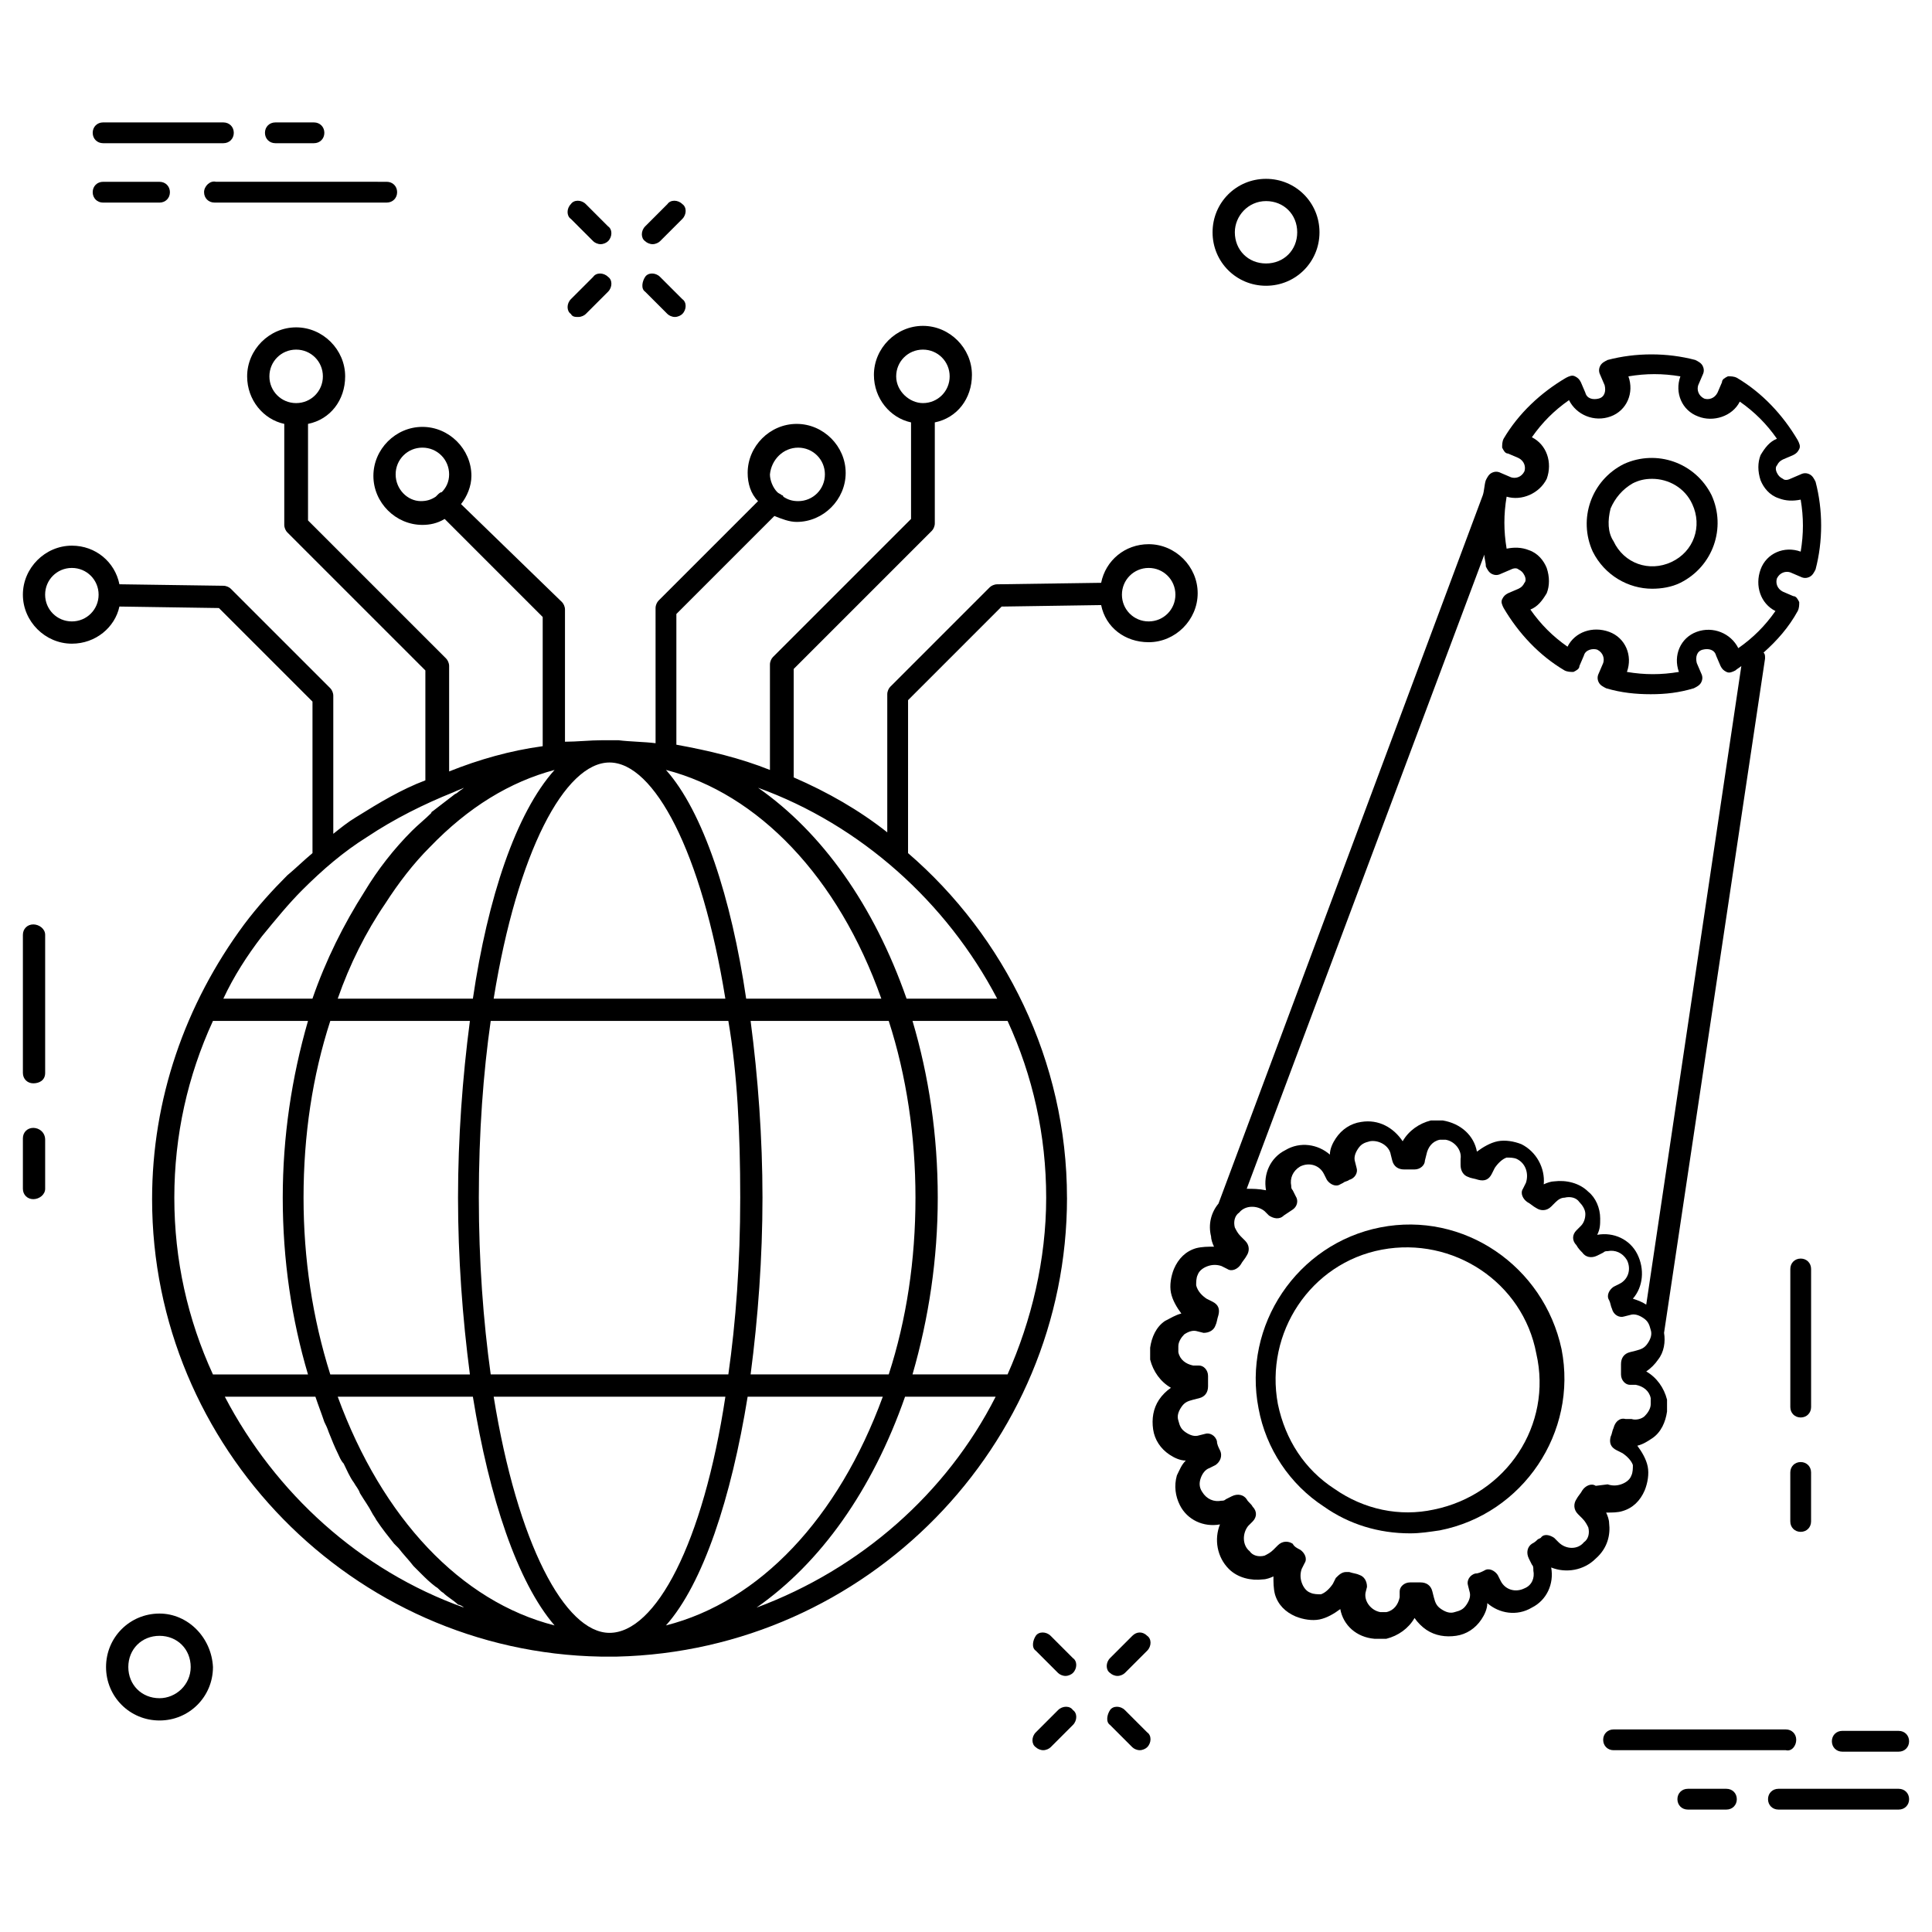 <?xml version="1.0" encoding="UTF-8"?>
<!-- Uploaded to: ICON Repo, www.svgrepo.com, Generator: ICON Repo Mixer Tools -->
<svg fill="#000000" width="800px" height="800px" version="1.1" viewBox="144 144 512 512" xmlns="http://www.w3.org/2000/svg">
 <g>
  <path d="m152.82 388.98c-1.574 0-2.754 1.18-2.754 2.754v36.605c0 1.574 1.18 2.754 2.754 2.754 1.574 0.004 3.148-0.785 3.148-2.754v-36.605c0-1.57-1.574-2.754-3.148-2.754z"/>
  <path d="m152.82 442.9c-1.574 0-2.754 1.18-2.754 2.754v13.383c0 1.574 1.18 2.754 2.754 2.754 1.574 0 3.148-1.18 3.148-2.754v-12.988c0-1.969-1.574-3.148-3.148-3.148z"/>
  <path d="m623.96 480.29c0-1.574-1.18-2.754-2.754-2.754s-2.754 1.18-2.754 2.754v36.605c0 1.574 1.18 2.754 2.754 2.754s2.754-1.18 2.754-2.754z"/>
  <path d="m621.2 531.46c-1.574 0-2.754 1.18-2.754 2.754v12.988c0 1.574 1.18 2.754 2.754 2.754s2.754-1.18 2.754-2.754v-12.988c0-1.574-1.18-2.754-2.754-2.754z"/>
  <path d="m479.51 219.73c7.871 0 14.168-6.297 14.168-14.168s-6.297-14.168-14.168-14.168c-7.871 0-14.168 6.297-14.168 14.168-0.004 7.867 6.293 14.168 14.168 14.168zm0-22.438c4.723 0 8.266 3.543 8.266 8.266s-3.543 8.266-8.266 8.266c-4.723 0-8.266-3.543-8.266-8.266 0-4.328 3.539-8.266 8.266-8.266z"/>
  <path d="m186.27 571.61c-7.871 0-14.168 6.297-14.168 14.168s6.297 14.168 14.168 14.168c7.871 0 14.168-6.297 14.168-14.168-0.391-7.871-6.691-14.168-14.168-14.168zm0 22.434c-4.723 0-8.266-3.543-8.266-8.266s3.543-8.266 8.266-8.266c4.723 0 8.266 3.543 8.266 8.266s-3.938 8.266-8.266 8.266z"/>
  <path d="m198.08 194.93c0 1.574 1.18 2.754 2.754 2.754h45.656c1.574 0 2.754-1.18 2.754-2.754 0-1.574-1.18-2.754-2.754-2.754l-45.262-0.004c-1.574-0.391-3.148 1.184-3.148 2.758z"/>
  <path d="m171.32 197.69h14.957c1.574 0 2.754-1.18 2.754-2.754 0-1.574-1.18-2.754-2.754-2.754l-14.957-0.004c-1.574 0-2.754 1.18-2.754 2.754 0 1.578 1.18 2.758 2.754 2.758z"/>
  <path d="m171.32 181.95h31.883c1.574 0 2.754-1.18 2.754-2.754 0-1.574-1.18-2.754-2.754-2.754l-31.883-0.004c-1.574 0-2.754 1.18-2.754 2.754s1.18 2.758 2.754 2.758z"/>
  <path d="m216.97 181.95h10.234c1.574 0 2.754-1.18 2.754-2.754 0-1.574-1.18-2.754-2.754-2.754h-10.234c-1.574 0-2.754 1.18-2.754 2.754 0 1.57 1.18 2.754 2.754 2.754z"/>
  <path d="m620.02 605.07c0-1.574-1.18-2.754-2.754-2.754h-45.656c-1.574 0-2.754 1.18-2.754 2.754 0 1.574 1.18 2.754 2.754 2.754h45.656c1.57 0.395 2.754-1.18 2.754-2.754z"/>
  <path d="m632.22 608.21h14.957c1.574 0 2.754-1.18 2.754-2.754 0-1.574-1.18-2.754-2.754-2.754l-14.957-0.004c-1.574 0-2.754 1.18-2.754 2.754s1.18 2.758 2.754 2.758z"/>
  <path d="m647.18 618.05h-31.883c-1.574 0-2.754 1.18-2.754 2.754 0 1.574 1.18 2.754 2.754 2.754h31.883c1.574 0 2.754-1.18 2.754-2.754 0-1.574-1.18-2.754-2.754-2.754z"/>
  <path d="m601.52 618.05h-10.234c-1.574 0-2.754 1.18-2.754 2.754 0 1.574 1.18 2.754 2.754 2.754h10.234c1.574 0 2.754-1.18 2.754-2.754 0-1.574-1.18-2.754-2.754-2.754z"/>
  <path d="m301.2 207.92c0.395 0.395 1.18 0.789 1.969 0.789s1.574-0.395 1.969-0.789c1.18-1.18 1.18-3.148 0-3.938l-5.902-5.902c-1.18-1.18-3.148-1.18-3.938 0-1.18 1.18-1.18 3.148 0 3.938z"/>
  <path d="m320.88 227.21c0.395 0.395 1.18 0.789 1.969 0.789 0.789 0 1.574-0.395 1.969-0.789 1.18-1.18 1.18-3.148 0-3.938l-5.902-5.902c-1.18-1.18-3.148-1.18-3.938 0-0.789 1.18-1.18 3.148 0 3.938z"/>
  <path d="m297.27 228c0.789 0 1.574-0.395 1.969-0.789l5.902-5.902c1.18-1.18 1.18-3.148 0-3.938-1.18-1.18-3.148-1.18-3.938 0l-5.902 5.902c-1.18 1.18-1.18 3.148 0 3.938 0.395 0.789 1.18 0.789 1.969 0.789z"/>
  <path d="m316.95 208.71c0.789 0 1.574-0.395 1.969-0.789l5.902-5.902c1.18-1.18 1.18-3.148 0-3.938-1.18-1.18-3.148-1.18-3.938 0l-5.902 5.902c-1.18 1.18-1.18 3.148 0 3.938 0.395 0.398 1.18 0.789 1.969 0.789z"/>
  <path d="m422.43 577.51c-1.18-1.18-3.148-1.18-3.938 0-0.789 1.18-1.18 3.148 0 3.938l5.902 5.902c0.395 0.395 1.18 0.789 1.969 0.789 0.789 0 1.574-0.395 1.969-0.789 1.18-1.18 1.18-3.148 0-3.938z"/>
  <path d="m442.11 597.19c-1.18-1.18-3.148-1.18-3.938 0-0.789 1.18-1.18 3.148 0 3.938l5.902 5.902c0.395 0.395 1.18 0.789 1.969 0.789s1.574-0.395 1.969-0.789c1.18-1.18 1.18-3.148 0-3.938z"/>
  <path d="m424.4 597.19-5.902 5.902c-1.18 1.18-1.18 3.148 0 3.938 0.395 0.395 1.18 0.789 1.969 0.789s1.574-0.395 1.969-0.789l5.902-5.902c1.18-1.18 1.18-3.148 0-3.938-0.789-1.18-2.758-1.18-3.938 0z"/>
  <path d="m444.08 577.51-5.902 5.902c-1.18 1.18-1.18 3.148 0 3.938 0.395 0.395 1.18 0.789 1.969 0.789 0.789 0 1.574-0.395 1.969-0.789l5.902-5.902c1.18-1.18 1.18-3.148 0-3.938-1.184-1.18-2.758-1.18-3.938 0z"/>
  <path d="m581.84 300.02c2.363 0 5.117-0.395 7.477-1.574 8.66-4.328 12.203-14.562 8.266-23.223-4.328-8.66-14.562-12.203-23.223-8.266-8.66 4.328-12.203 14.562-8.266 23.223 3.148 6.297 9.445 9.84 15.746 9.84zm-11.023-21.254c1.18-2.754 3.148-5.117 5.902-6.691 1.574-0.789 3.148-1.18 5.117-1.18 4.328 0 8.66 2.363 10.629 6.691 2.754 5.902 0.395 12.594-5.512 15.352-5.902 2.754-12.594 0.395-15.352-5.512-1.57-2.363-1.57-5.512-0.785-8.66z"/>
  <path d="m509.81 469.27c-22.043 4.328-36.605 25.977-32.273 48.02 1.969 10.629 8.266 20.074 17.32 25.977 6.691 4.723 14.562 7.086 22.828 7.086 2.754 0 5.117-0.395 7.871-0.789 22.043-4.328 36.605-25.977 32.273-48.02-4.723-22.039-25.977-36.605-48.02-32.273zm14.172 74.781c-9.055 1.969-18.5 0-26.371-5.512-7.871-5.117-12.988-12.988-14.957-22.434-3.543-18.895 8.66-37.391 27.551-40.934 18.895-3.543 37.391 8.66 40.934 27.551 4.332 18.895-7.871 37.395-27.156 41.328z"/>
  <path d="m570.43 547.6c0-0.789-0.395-1.969-0.789-2.754 1.574 0 3.148 0 4.328-0.395 2.754-0.789 4.723-2.754 5.902-5.512 0.789-1.969 1.18-4.328 0.789-6.297-0.395-1.969-1.574-3.938-2.754-5.512 1.574-0.395 2.754-1.18 3.938-1.969 2.363-1.574 3.543-4.328 3.938-7.086v-3.148c-0.789-3.148-2.754-5.902-5.512-7.477 1.18-0.789 2.363-1.969 3.148-3.148 1.574-1.969 1.969-4.723 1.574-7.086l26.766-178.7c0-0.789 0-1.18-0.395-1.574 3.543-3.148 6.691-6.691 9.055-11.02 0.395-0.789 0.395-1.574 0.395-2.363-0.395-0.789-0.789-1.574-1.574-1.574l-2.754-1.18c-1.574-0.789-1.969-2.363-1.574-3.543 0.789-1.574 2.363-1.969 3.543-1.574l2.754 1.18c0.789 0.395 1.574 0.395 2.363 0 0.789-0.395 1.18-1.18 1.574-1.969 1.969-7.477 1.969-15.742 0-23.223-0.395-0.789-0.789-1.574-1.574-1.969-0.789-0.395-1.574-0.395-2.363 0l-2.754 1.18c-0.789 0.395-1.574 0.395-1.969 0-0.789-0.395-1.18-0.789-1.574-1.574-0.395-0.789-0.395-1.574 0-1.969 0.395-0.789 0.789-1.18 1.574-1.574l2.754-1.18c0.789-0.395 1.18-0.789 1.574-1.574 0.395-0.789 0-1.574-0.395-2.363-3.938-6.691-9.445-12.594-16.137-16.531-0.789-0.395-1.574-0.395-2.363-0.395-0.789 0.395-1.574 0.789-1.574 1.574l-1.18 2.754c-0.789 1.574-2.363 1.969-3.543 1.574-1.574-0.789-1.969-2.363-1.574-3.543l1.18-2.754c0.395-0.789 0.395-1.574 0-2.363-0.395-0.789-1.18-1.18-1.969-1.574-7.477-1.969-15.742-1.969-23.223 0-0.789 0.395-1.574 0.789-1.969 1.574-0.395 0.789-0.395 1.574 0 2.363l1.18 2.754c0.395 1.574 0 3.148-1.574 3.543-1.574 0.395-3.148 0-3.543-1.574l-1.18-2.754c-0.395-0.789-0.789-1.18-1.574-1.574-0.789-0.395-1.574 0-2.363 0.395-6.691 3.938-12.594 9.445-16.531 16.137-0.395 0.789-0.395 1.574-0.395 2.363 0.395 0.789 0.789 1.574 1.574 1.574l2.754 1.18c1.574 0.789 1.969 2.363 1.574 3.543-0.789 1.574-2.363 1.969-3.543 1.574l-2.754-1.18c-0.789-0.395-1.574-0.395-2.363 0-0.789 0.395-1.18 1.18-1.574 1.969-0.395 1.18-0.395 2.754-0.789 3.938l-70.055 187.75c-1.969 2.363-2.754 5.512-1.969 8.66 0 0.789 0.395 1.969 0.789 2.754-1.574 0-3.148 0-4.723 0.395-2.754 0.789-4.723 2.754-5.902 5.512-0.789 1.969-1.18 4.328-0.789 6.297 0.395 1.969 1.574 3.938 2.754 5.512-1.574 0.395-2.754 1.18-4.328 1.969-2.363 1.574-3.543 4.328-3.938 7.086v3.148c0.789 3.148 2.754 5.902 5.512 7.477-1.18 0.789-2.363 1.969-3.148 3.148-1.574 2.363-1.969 5.117-1.574 7.871 0.395 2.754 1.969 5.117 4.328 6.691 1.18 0.789 2.754 1.574 4.328 1.574-1.18 1.18-1.574 2.363-2.363 3.938-0.789 2.754-0.395 5.512 0.789 7.871 1.969 3.938 6.297 5.902 10.629 5.117-1.574 3.938-0.789 8.66 2.363 11.809 2.363 2.363 5.902 3.148 9.055 2.754 0.789 0 1.969-0.395 2.754-0.789 0 1.574 0 3.148 0.395 4.723 0.789 2.754 2.754 4.723 5.512 5.902 1.969 0.789 4.328 1.18 6.297 0.789 1.969-0.395 3.938-1.574 5.512-2.754 0.789 4.328 4.328 7.477 9.055 7.871h1.18 1.969c3.148-0.789 5.902-2.754 7.477-5.512 0.789 1.18 1.969 2.363 3.148 3.148 2.363 1.574 5.117 1.969 7.871 1.574s5.117-1.969 6.691-4.328c0.789-1.18 1.574-2.754 1.574-4.328 3.148 2.754 7.871 3.543 11.809 1.18 3.938-1.969 5.902-6.297 5.117-10.629 3.938 1.574 8.66 0.789 11.809-2.363 3.144-2.754 3.93-6.297 3.539-9.445zm9.84-57.859c-1.18-0.789-2.363-1.18-3.543-1.574 2.754-3.148 3.148-7.871 1.18-11.809s-6.297-5.902-10.629-5.117c0.789-1.574 0.789-2.754 0.789-4.328 0-2.754-1.18-5.512-3.148-7.086-2.363-2.363-5.902-3.148-9.055-2.754-0.789 0-1.969 0.395-2.754 0.789 0.395-4.328-1.969-8.66-5.902-10.629-1.969-0.789-4.328-1.18-6.297-0.789-1.969 0.395-3.938 1.574-5.512 2.754-0.789-4.328-4.328-7.477-9.055-8.266h-3.148c-3.148 0.789-5.902 2.754-7.477 5.512-2.363-3.543-6.297-5.902-11.02-5.117-2.754 0.395-5.117 1.969-6.691 4.328-0.789 1.18-1.574 2.754-1.574 4.328-3.148-2.754-7.871-3.543-11.809-1.18-3.938 1.969-5.902 6.297-5.117 10.629-1.969-0.391-3.543-0.391-5.117-0.391l62.977-168.07c0 1.18 0.395 1.969 0.395 3.148 0.395 0.789 0.789 1.574 1.574 1.969 0.789 0.395 1.574 0.395 2.363 0l2.754-1.18c0.789-0.395 1.574-0.395 1.969 0 0.789 0.395 1.18 0.789 1.574 1.574 0.395 0.789 0.395 1.574 0 1.969-0.395 0.789-0.789 1.18-1.574 1.574l-2.754 1.18c-0.789 0.395-1.18 0.789-1.574 1.574-0.395 0.789 0 1.574 0.395 2.363 3.938 6.691 9.445 12.594 16.137 16.531 0.789 0.395 1.574 0.395 2.363 0.395 0.789-0.395 1.574-0.789 1.574-1.574l1.18-2.754c0.395-1.574 2.363-1.969 3.543-1.574 1.574 0.789 1.969 2.363 1.574 3.543l-1.18 2.754c-0.395 0.789-0.395 1.574 0 2.363 0.395 0.789 1.18 1.18 1.969 1.574 3.938 1.18 7.871 1.574 11.809 1.574s7.477-0.395 11.414-1.574c0.789-0.395 1.574-0.789 1.969-1.574 0.395-0.789 0.395-1.574 0-2.363l-1.18-2.754c-0.395-1.574 0-3.148 1.574-3.543s3.148 0 3.543 1.574l1.18 2.754c0.395 0.789 0.789 1.18 1.574 1.574 0.789 0.395 1.574 0 2.363-0.395 0.395-0.395 1.18-0.789 1.574-1.18zm-26.371-218.84c1.574-4.328 0-9.055-3.938-11.02 2.754-3.938 5.902-7.086 9.84-9.84 1.969 3.938 6.691 5.902 11.02 4.328 4.328-1.574 6.297-6.297 4.723-10.629 4.723-0.789 9.055-0.789 13.777 0-1.574 4.328 0.395 9.055 4.723 10.629 3.938 1.574 9.055 0 11.02-3.938 3.938 2.754 7.086 5.902 9.84 9.84-1.969 0.789-3.148 2.363-4.328 4.328-0.789 1.969-0.789 4.328 0 6.691 0.789 1.969 2.363 3.938 4.723 4.723 1.969 0.789 3.938 0.789 5.902 0.395 0.789 4.723 0.789 9.055 0 13.777-4.328-1.574-9.055 0.395-10.629 4.723-1.574 4.328 0 9.055 3.938 11.02-2.754 3.938-5.902 7.086-9.84 9.84-1.969-3.938-6.691-5.902-11.02-4.328-4.328 1.574-6.297 6.297-4.723 10.629-4.723 0.789-9.055 0.789-13.777 0 1.574-4.328-0.395-9.055-4.723-10.629s-9.055 0-11.02 3.938c-3.938-2.754-7.086-5.902-9.84-9.84 1.969-0.789 3.148-2.363 4.328-4.328 0.789-1.969 0.789-4.328 0-6.691-0.789-1.969-2.363-3.938-4.723-4.723-1.969-0.789-3.938-0.789-5.902-0.395-0.789-4.723-0.789-9.055 0-13.777 3.938 1.18 8.66-0.789 10.629-4.723zm12.988 266.86c-1.18-0.789-2.754 0-3.543 1.18-0.395 0.789-1.18 1.574-1.574 2.363-0.789 1.18-0.789 2.754 0.395 3.938l1.18 1.18c0.789 0.789 1.18 1.574 1.574 2.363 0.395 1.574 0 3.148-1.18 3.938-1.574 1.969-4.723 1.969-6.691 0l-1.18-1.18c-1.18-0.789-2.754-1.18-3.543 0l-0.789 0.395c-0.395 0.395-0.789 0.789-1.574 1.18-1.18 0.789-1.574 2.363-0.789 3.938l0.789 1.574c0.395 0.395 0.395 0.789 0.395 1.574 0.395 1.969-0.395 3.938-2.363 4.723-2.363 1.18-5.117 0.395-6.297-1.969l-0.789-1.574c-0.789-1.18-2.363-1.969-3.543-1.18-0.789 0.395-1.574 0.789-2.363 0.789-1.574 0.395-2.363 1.969-1.969 3.148l0.395 1.574c0.395 1.18 0 2.363-0.789 3.543-0.789 1.18-1.574 1.574-3.148 1.969-1.18 0.395-2.363 0-3.543-0.789-1.18-0.789-1.574-1.574-1.969-3.148l-0.395-1.574c-0.395-1.574-1.574-2.363-3.148-2.363h-2.754c-1.574 0-2.754 1.18-2.754 2.363v1.574c-0.395 1.969-1.574 3.543-3.543 3.938h-1.574c-2.363-0.395-4.328-2.754-3.938-5.117l0.395-1.574c0-1.574-0.789-2.754-1.969-3.148-0.789-0.395-1.574-0.395-2.754-0.789h-0.789c-1.18 0-1.969 0.789-2.754 1.574l-0.789 1.574c-0.789 1.18-1.969 2.363-3.148 2.754-0.789 0-1.969 0-2.754-0.395-1.18-0.395-1.969-1.574-2.363-2.754-0.395-1.18-0.395-2.363 0-3.543l0.789-1.574c0.789-1.18 0-2.754-1.18-3.543-0.789-0.395-1.574-0.789-1.969-1.574-1.18-0.789-2.754-0.789-3.938 0.395l-1.18 1.18c-0.789 0.789-1.574 1.18-2.363 1.574-1.574 0.395-3.148 0-3.938-1.18-1.969-1.574-1.969-4.723-0.395-6.691l1.18-1.18c1.18-1.18 1.18-2.754 0-3.938-0.395-0.789-1.18-1.18-1.574-1.969-0.789-1.18-2.363-1.574-3.938-0.789l-1.574 0.789c-0.395 0.395-0.789 0.395-1.18 0.395-1.969 0.395-3.938-0.395-5.117-2.363-0.789-1.18-0.789-2.363-0.395-3.543 0.395-1.18 1.18-2.363 2.363-2.754l1.574-0.789c1.18-0.789 1.969-2.363 1.18-3.938-0.395-0.789-0.789-1.574-0.789-2.363-0.395-1.574-1.969-2.363-3.148-1.969l-1.574 0.395c-1.18 0.395-2.363 0-3.543-0.789-1.18-0.789-1.574-1.574-1.969-3.148-0.395-1.18 0-2.363 0.789-3.543 0.789-1.18 1.574-1.574 3.148-1.969l1.574-0.395c1.574-0.395 2.363-1.574 2.363-3.148v-2.754c0-1.574-1.18-2.754-2.363-2.754h-1.574c-1.969-0.395-3.543-1.574-3.938-3.543v-1.574c0-1.18 0.789-2.363 1.574-3.148 1.18-0.789 2.363-1.18 3.543-0.789l1.574 0.395c1.574 0 2.754-0.789 3.148-1.969 0.395-0.789 0.395-1.574 0.789-2.754 0.395-1.574 0-2.754-1.574-3.543l-1.574-0.789c-1.18-0.789-2.363-1.969-2.754-3.543 0-0.789 0-1.969 0.395-2.754 0.395-1.18 1.574-1.969 2.754-2.363 1.18-0.395 2.363-0.395 3.543 0l1.574 0.789c1.18 0.789 2.754 0 3.543-1.18 0.395-0.789 1.18-1.574 1.574-2.363 0.789-1.18 0.789-2.754-0.395-3.938l-1.18-1.18c-0.789-0.789-1.18-1.574-1.574-2.363-0.395-1.574 0-3.148 1.18-3.938 1.574-1.969 4.723-1.969 6.691-0.395l1.18 1.18c1.18 0.789 2.754 1.18 3.938 0l2.363-1.574c1.18-0.789 1.574-2.363 0.789-3.543l-0.789-1.574c-0.395-0.395-0.395-0.789-0.395-1.18-0.395-1.969 0.395-3.938 2.363-5.117 2.363-1.18 5.117-0.395 6.297 1.969l0.789 1.574c0.789 1.18 2.363 1.969 3.543 1.18l0.789-0.395c0.395-0.395 1.18-0.395 1.574-0.789 1.574-0.395 2.363-1.969 1.969-3.148l-0.395-1.574c-0.395-1.18 0-2.363 0.789-3.543 0.789-1.18 1.574-1.574 3.148-1.969 2.363-0.395 5.117 1.18 5.512 3.543l0.395 1.574c0.395 1.574 1.574 2.363 3.148 2.363h2.754c1.574 0 2.754-1.18 2.754-2.363l0.395-1.574c0.395-1.969 1.574-3.543 3.543-3.938h1.574c2.363 0.395 4.328 2.754 3.938 5.117v1.574c0 1.574 0.789 2.754 1.969 3.148 0.789 0.395 1.574 0.395 2.754 0.789 1.574 0.395 2.754 0 3.543-1.574l0.789-1.574c0.789-1.18 1.969-2.363 3.148-2.754 0.789 0 1.969 0 2.754 0.395 2.363 1.18 3.148 3.938 2.363 6.297l-0.789 1.574c-0.789 1.18 0 2.754 1.18 3.543 0.789 0.395 1.574 1.18 2.363 1.574 1.18 0.789 2.754 0.789 3.938-0.395l1.18-1.18c0.789-0.789 1.574-1.18 2.363-1.18 1.574-0.395 3.148 0 3.938 1.18 0.789 0.789 1.574 1.969 1.574 3.148s-0.395 2.363-1.18 3.148l-1.18 1.18c-1.18 1.18-1.18 2.754 0 3.938 0.395 0.789 1.18 1.574 1.574 1.969 0.789 1.18 2.363 1.574 3.938 0.789l1.574-0.789c0.395-0.395 0.789-0.395 1.18-0.395 1.969-0.395 3.938 0.395 5.117 2.363 1.18 2.363 0.395 5.117-1.969 6.297l-1.574 0.789c-1.18 0.789-1.969 2.363-1.18 3.543 0.395 0.789 0.395 1.574 0.789 2.363 0.395 1.574 1.969 2.363 3.148 1.969l1.574-0.395c1.18-0.395 2.363 0 3.543 0.789 1.18 0.789 1.574 1.574 1.969 3.148 0.395 1.18 0 2.363-0.789 3.543-0.789 1.18-1.574 1.574-3.148 1.969l-1.574 0.395c-1.574 0.395-2.363 1.574-2.363 3.148v2.754c0 1.574 1.18 2.754 2.363 2.754h1.574c1.969 0.395 3.543 1.574 3.938 3.543v1.574c0 1.18-0.789 2.363-1.574 3.148-0.789 0.789-2.363 1.18-3.543 0.789h-1.574c-1.574-0.395-2.754 0.789-3.148 2.363-0.395 0.789-0.395 1.574-0.789 2.363-0.395 1.574 0 2.754 1.574 3.543l1.574 0.789c1.18 0.789 2.363 1.969 2.754 3.148 0 0.789 0 1.969-0.395 2.754-0.395 1.18-1.574 1.969-2.754 2.363-1.18 0.395-2.363 0.395-3.543 0z"/>
  <path d="m426.76 461.4c0-36.211-16.531-69.273-42.117-91.316l0.004-40.539 24.797-24.797 26.371-0.395c1.18 5.902 6.297 9.84 12.594 9.84 7.086 0 12.988-5.902 12.988-12.988s-5.902-12.988-12.988-12.988c-6.297 0-11.414 4.328-12.594 10.234l-27.551 0.395c-0.789 0-1.574 0.395-1.969 0.789l-26.371 26.371c-0.395 0.395-0.789 1.18-0.789 1.969v36.605c-7.477-5.902-15.742-10.629-24.797-14.562v-28.738l36.605-36.605c0.395-0.395 0.789-1.18 0.789-1.969v-26.766c5.902-1.18 9.84-6.297 9.84-12.594 0-7.086-5.902-12.988-12.988-12.988-7.086 0-12.988 5.902-12.988 12.988 0 6.297 4.328 11.414 9.84 12.594v25.586l-36.605 36.605c-0.395 0.395-0.789 1.18-0.789 1.969v27.945c-7.871-3.148-16.137-5.117-24.797-6.691v-34.637l25.977-25.977c1.969 0.789 3.938 1.574 5.902 1.574 7.086 0 12.988-5.902 12.988-12.988 0-7.086-5.902-12.988-12.988-12.988s-12.988 5.902-12.988 12.988c0 2.754 0.789 5.512 2.754 7.477l-26.371 26.371c-0.395 0.395-0.789 1.18-0.789 1.969l0.004 35.816c-3.148-0.395-6.691-0.395-9.84-0.789h-4.328c-3.148 0-6.691 0.395-9.84 0.395v-35.031c0-0.789-0.395-1.574-0.789-1.969l-26.762-25.973c1.574-1.969 2.754-4.723 2.754-7.477 0-7.086-5.902-12.988-12.988-12.988-7.086 0-12.988 5.902-12.988 12.988 0 7.086 5.902 12.988 12.988 12.988 1.969 0 3.938-0.395 5.902-1.574l25.977 25.977v34.242c-8.66 1.18-16.926 3.543-24.797 6.691v-27.945c0-0.789-0.395-1.574-0.789-1.969l-36.605-36.605v-25.586c5.902-1.18 9.84-6.297 9.84-12.594 0-7.086-5.902-12.988-12.988-12.988-7.086 0-12.988 5.902-12.988 12.988 0 6.297 4.328 11.414 9.84 12.594v26.766c0 0.789 0.395 1.574 0.789 1.969l36.605 36.605v29.125c-6.297 2.363-12.199 5.906-18.5 9.84-1.969 1.18-3.938 2.754-5.902 4.328v-36.605c0-0.789-0.395-1.574-0.789-1.969l-26.371-26.371c-0.395-0.395-1.18-0.789-1.969-0.789l-27.551-0.395c-1.18-5.902-6.297-10.234-12.594-10.234-7.086 0-12.988 5.902-12.988 12.988 0 7.086 5.902 12.988 12.988 12.988 6.297 0 11.414-4.328 12.594-9.84l26.371 0.395 24.797 24.797v40.148c-2.363 1.969-4.328 3.938-6.691 5.902-3.938 3.938-7.871 8.266-11.414 12.988-15.742 21.254-24.402 46.445-24.402 72.816 0 65.73 53.137 120.05 118.87 121.23h1.969 2.363c66.125-1.566 119.26-55.883 119.26-121.62zm21.648-166.89c3.938 0 7.086 3.148 7.086 7.086s-3.148 7.086-7.086 7.086-7.086-3.148-7.086-7.086c0.004-3.934 3.152-7.086 7.086-7.086zm-66.91-50.773c0-3.938 3.148-7.086 7.086-7.086s7.086 3.148 7.086 7.086-3.148 7.086-7.086 7.086c-3.543 0-7.086-3.148-7.086-7.086zm-25.977 18.895c3.938 0 7.086 3.148 7.086 7.086s-3.148 7.086-7.086 7.086c-1.574 0-2.754-0.395-3.938-1.18 0 0 0-0.395-0.395-0.395-0.395-0.395-0.789-0.395-1.18-0.789-1.18-1.18-1.969-3.148-1.969-4.723 0.395-3.938 3.543-7.086 7.481-7.086zm-106.67 7.082c0-3.938 3.148-7.086 7.086-7.086s7.086 3.148 7.086 7.086c0 1.969-0.789 3.543-1.969 4.723-0.395 0-0.789 0.395-1.18 0.789 0 0-0.395 0.395-0.395 0.395-1.18 0.789-2.363 1.18-3.938 1.18-3.543 0-6.691-3.148-6.691-7.086zm-33.457-25.977c0-3.938 3.148-7.086 7.086-7.086s7.086 3.148 7.086 7.086-3.148 7.086-7.086 7.086-7.086-3.148-7.086-7.086zm-52.348 64.945c-3.938 0-7.086-3.148-7.086-7.086s3.148-7.086 7.086-7.086 7.086 3.152 7.086 7.086c0 3.938-3.148 7.086-7.086 7.086zm247.97 199.55h-25.191c4.328-14.957 6.691-30.699 6.691-46.84 0-16.531-2.363-32.273-6.691-46.84h25.191c6.691 14.562 10.234 30.309 10.234 46.84s-3.938 32.672-10.234 46.84zm-70.848-46.84c0 17.32-1.18 33.062-3.148 46.84h-62.977c-1.969-14.168-3.148-29.914-3.148-46.84 0-17.32 1.18-33.062 3.148-46.84h62.977c2.359 13.777 3.148 29.523 3.148 46.84zm-34.637 115.33c-11.809 0-24.402-23.617-30.699-62.582h61.402c-5.906 38.965-18.504 62.582-30.703 62.582zm-30.703-168.07c6.297-38.965 18.895-62.582 30.699-62.582 11.809 0 24.402 23.617 30.699 62.582zm45.66-60.613c24.402 6.297 45.656 28.34 57.07 60.613h-35.816c-3.938-26.762-11.414-49.594-21.254-60.613zm-29.52 0c-10.234 11.414-17.711 33.852-21.648 60.613h-35.816c3.148-9.055 7.477-17.711 12.594-25.191 3.543-5.512 7.477-10.629 11.809-14.957 10.23-10.625 21.254-17.316 33.062-20.465zm-22.438 66.52c-1.969 14.957-3.148 31.094-3.148 46.84 0 15.742 1.18 31.883 3.148 46.84h-37c-4.723-14.957-7.086-30.699-7.086-46.84 0-16.531 2.363-32.273 7.086-46.84zm0.789 99.582c4.328 26.766 11.809 49.199 21.648 60.613-24.797-6.297-45.656-28.34-57.465-60.613zm72.816 0h35.816c-11.809 32.273-32.668 54.316-57.465 60.613 9.84-11.02 17.316-33.852 21.648-60.613zm0.785-5.906c1.969-14.957 3.148-31.094 3.148-46.84 0-15.742-1.18-31.883-3.148-46.84h36.605c4.723 14.562 7.086 30.699 7.086 46.84 0 16.531-2.363 32.273-7.086 46.84zm65.34-99.582h-24.008c-8.66-24.797-22.434-44.082-39.359-55.891 27.156 9.84 49.984 30.309 63.367 55.891zm-194.84-16.531c3.543-4.328 7.086-8.66 10.629-12.203 5.512-5.512 11.02-10.234 17.32-14.168 7.086-4.723 14.957-8.66 22.828-11.809 0.789-0.395 1.969-0.789 2.754-1.18-0.395 0.395-1.18 0.789-1.574 1.18-0.395 0.395-0.789 0.395-1.18 0.789-1.574 1.18-3.543 2.754-5.117 3.938-0.395 0.395-0.789 0.395-0.789 0.789-1.574 1.574-3.543 3.148-5.117 4.723-4.723 4.723-9.055 10.234-12.594 16.137-5.512 8.66-10.234 18.105-13.777 28.34l-23.613-0.004c2.754-5.902 6.297-11.414 10.23-16.531zm-12.988 22.438h25.191c-4.328 14.957-6.691 30.699-6.691 46.84 0 16.531 2.363 32.273 6.691 46.84h-25.191c-6.691-14.562-10.234-30.309-10.234-46.84 0.004-16.535 3.543-32.277 10.234-46.84zm66.52 155.47c-27.551-9.84-49.988-30.309-63.371-55.891h24.008c0.789 2.363 1.574 4.328 2.363 6.691 0.395 0.789 0.789 1.574 1.18 2.754 0.789 1.969 1.574 3.938 2.363 5.512 0.395 0.789 0.789 1.969 1.574 2.754 0.789 1.574 1.574 3.543 2.754 5.117 0.395 0.789 1.18 1.574 1.574 2.754 1.18 1.969 2.363 3.543 3.148 5.117 0.395 0.789 0.789 1.18 1.18 1.969 1.574 2.363 3.148 4.328 4.723 6.297 0.395 0.395 0.789 0.789 1.18 1.18 1.18 1.574 2.754 3.148 3.938 4.723l1.969 1.969c1.18 1.18 2.363 2.363 3.938 3.543 0.789 0.395 1.18 1.18 1.969 1.574 1.18 1.18 2.754 1.969 3.938 3.148 0.395 0 1.18 0.395 1.574 0.789zm77.539 0c16.926-11.809 30.699-31.094 39.359-55.891h24.008c-12.984 25.582-35.812 45.656-63.367 55.891z"/>
 </g>
</svg>